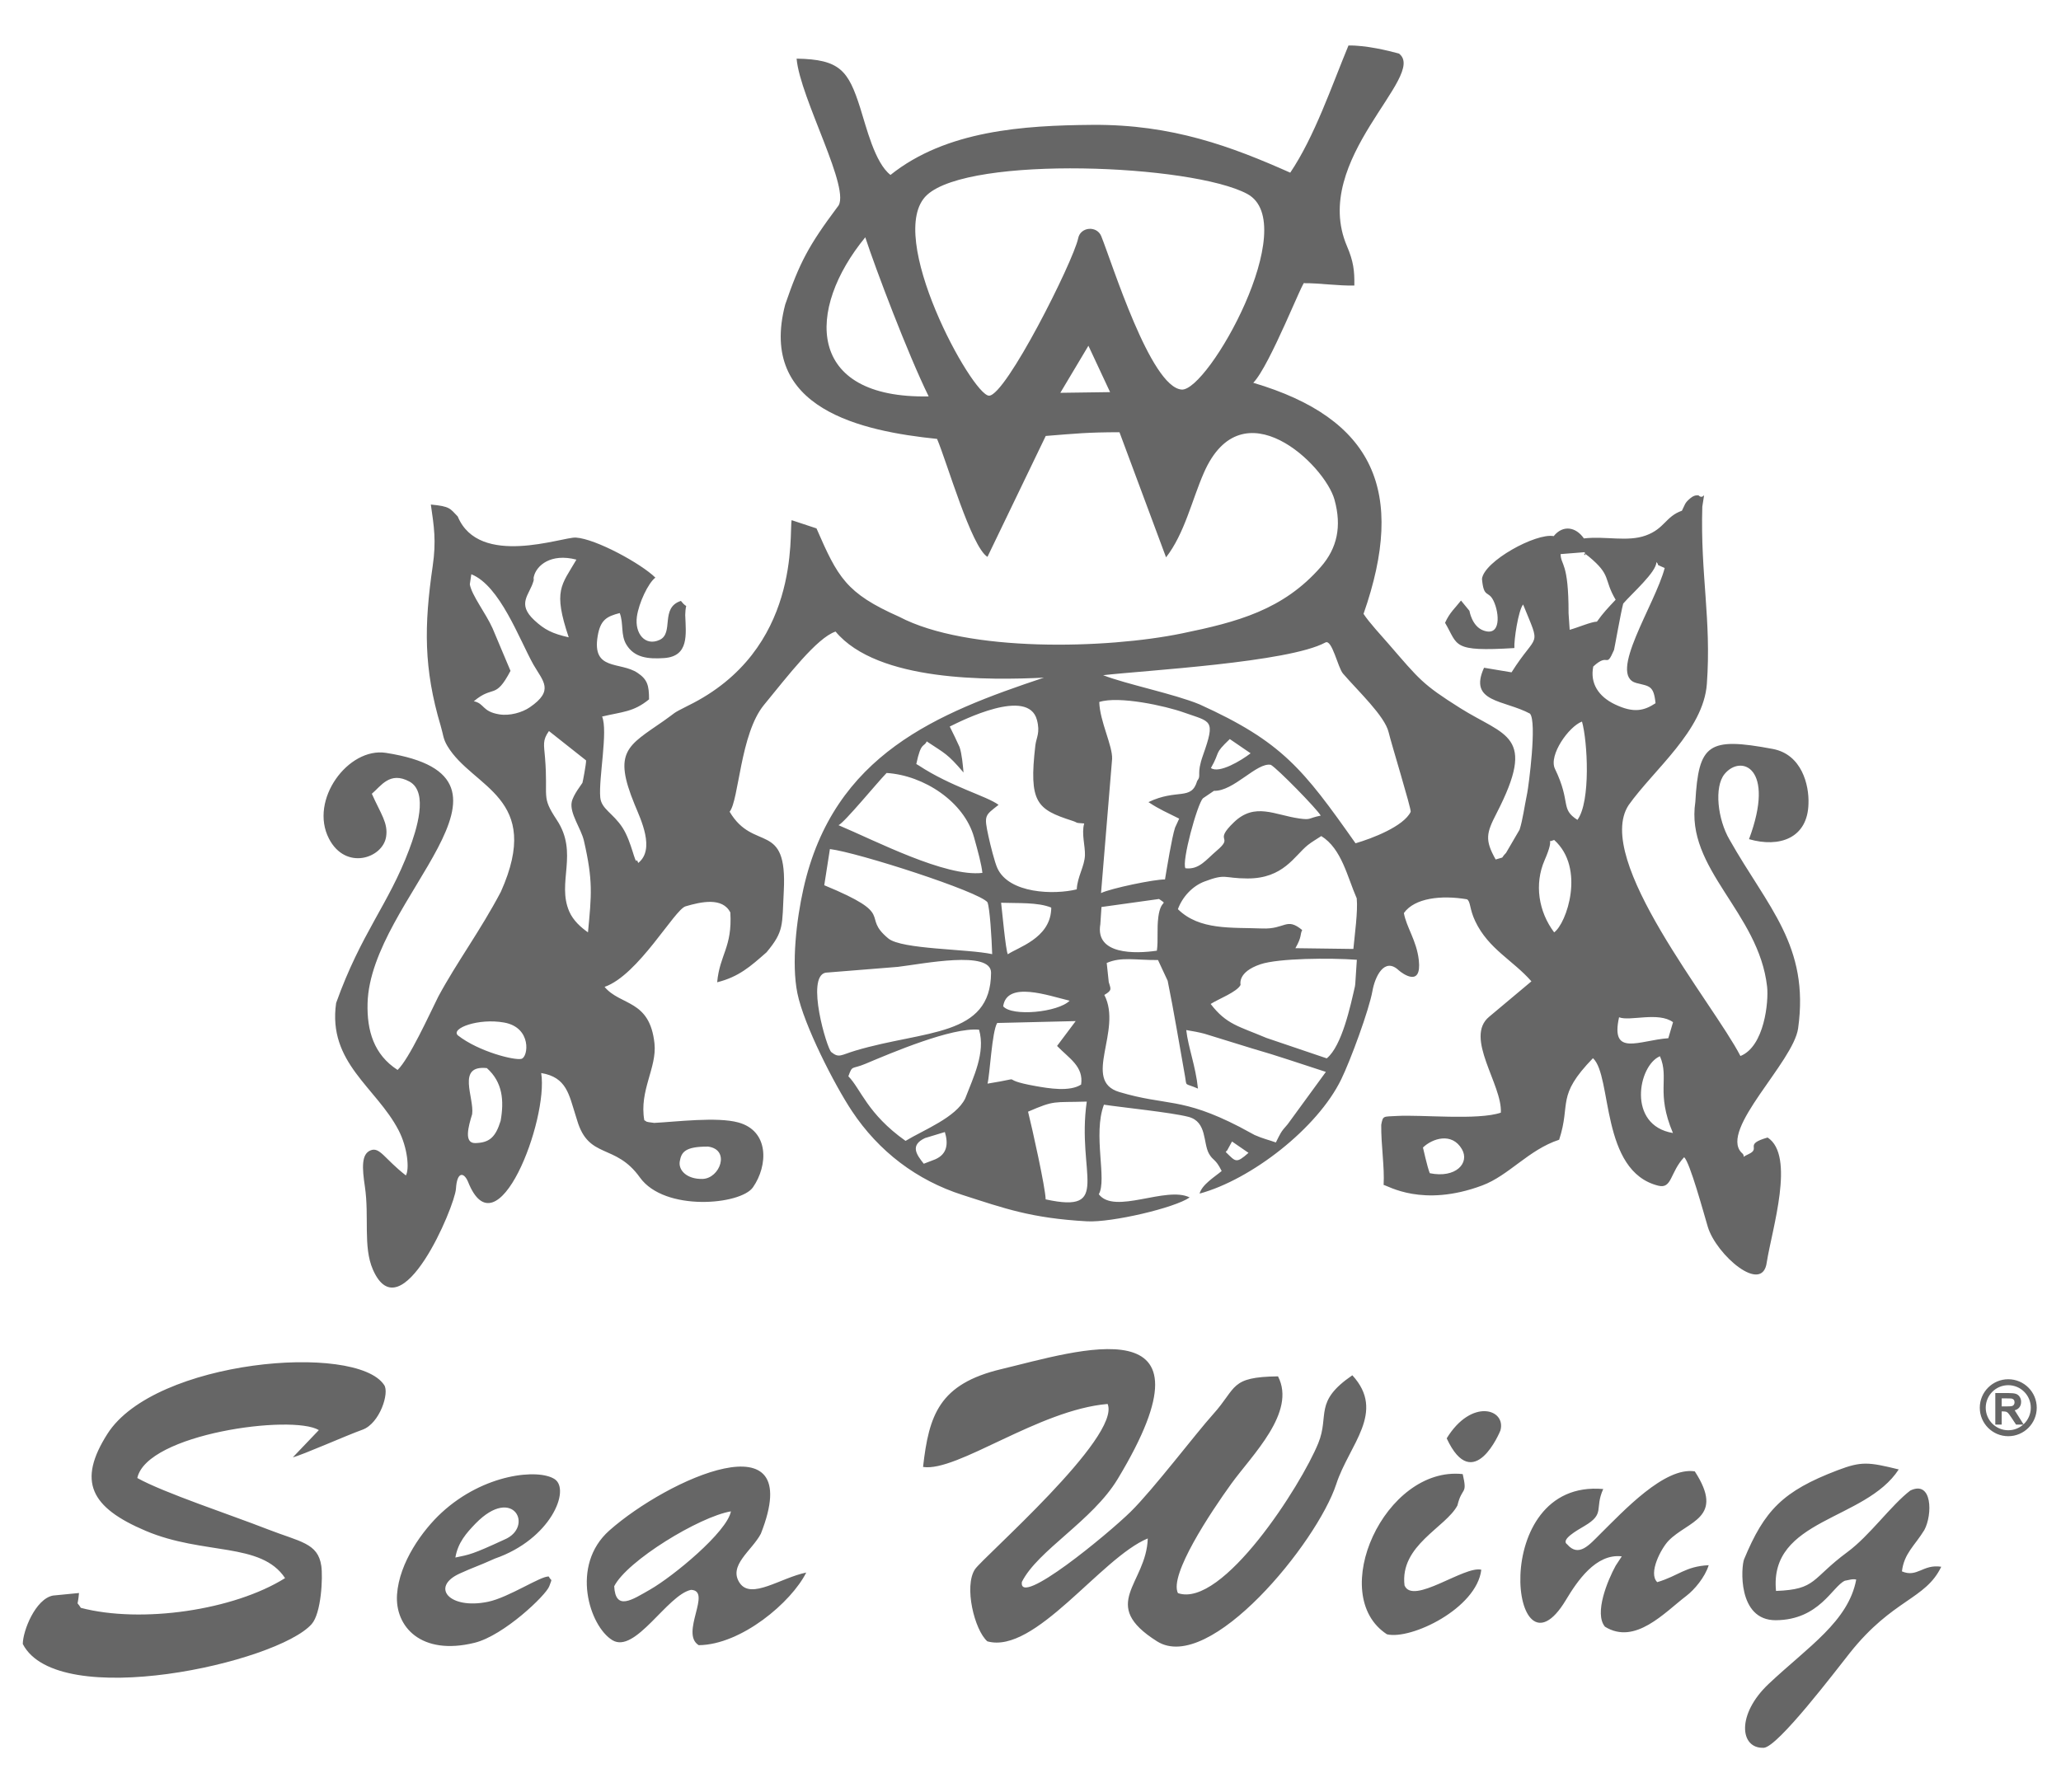 <?xml version="1.0" encoding="UTF-8"?> <!-- Creator: CorelDRAW 2019 (64-Bit) --> <svg xmlns="http://www.w3.org/2000/svg" xmlns:xlink="http://www.w3.org/1999/xlink" xmlns:xodm="http://www.corel.com/coreldraw/odm/2003" xml:space="preserve" width="115mm" height="100mm" version="1.1" style="shape-rendering:geometricPrecision; text-rendering:geometricPrecision; image-rendering:optimizeQuality; fill-rule:evenodd; clip-rule:evenodd" viewBox="0 0 11500 10000"> <defs> <style type="text/css"> <![CDATA[ .fil1 {fill:none} .fil0 {fill:#666666} ]]> </style> </defs> <g id="Слой_x0020_1">  <g id="_2304392534896"> <path class="fil0" d="M3950.95 6398.65c125.89,16.82 66.41,178.05 -31.1,180.46 -85.94,2.13 -135.81,-47.52 -126.82,-98.4 9,-50.89 28.85,-82.64 157.92,-82.06zm7254.8 1298.35c-87.76,0 -158.9,71.15 -158.9,158.9 0,87.76 71.14,158.91 158.9,158.91 87.75,0 158.9,-71.15 158.9,-158.91 0,-87.75 -71.15,-158.9 -158.9,-158.9zm-72.32 253.03l0 -175.97 74.84 0c18.8,0 32.49,1.59 41.01,4.74 8.56,3.15 15.36,8.76 20.48,16.84 5.12,8.11 7.7,17.32 7.7,27.73 0,13.24 -3.86,24.13 -11.6,32.73 -5.98,6.65 -13.77,11.27 -24.33,14.12l28.71 45.48 20.55 32.83c25.01,-22.98 40.71,-55.98 40.71,-92.63 0,-69.45 -56.3,-125.75 -125.75,-125.75 -69.46,0 -125.75,56.3 -125.75,125.75 0,69.46 56.29,125.74 125.75,125.74 31.98,0 61.17,-11.94 83.36,-31.61l-39.87 0 -25.49 -38.42c-9.13,-13.65 -15.4,-22.25 -18.8,-25.81 -3.35,-3.52 -6.92,-5.98 -10.68,-7.29 -3.82,-1.31 -9.79,-1.97 -18,-1.97l-7.2 0 0 73.49 -35.64 0zm35.64 -101.51l26.3 0c17.04,0 27.65,-0.74 31.92,-2.16 4.2,-1.45 7.56,-3.95 9.94,-7.46 2.41,-3.53 3.62,-7.95 3.62,-13.24 0,-5.93 -1.6,-10.69 -4.76,-14.38 -3.15,-3.64 -7.62,-5.93 -13.35,-6.88 -2.91,-0.41 -11.56,-0.6 -25.94,-0.6l-27.73 0 0 44.72zm-4860.15 587.75c-126.52,124.39 -628.69,538.75 -606.92,391.54 88.55,-176.37 393.32,-340.31 534.34,-573.92 595.21,-986.05 -226.29,-714.15 -649.11,-613.44 -347.13,82.67 -403.92,256.17 -436.76,545.96 190.75,29.4 644.08,-318.81 1029.9,-351.52 76.49,183.56 -697.28,857.21 -740.37,922.82 -62.12,94.6 -2.84,338.67 69.15,401.88 265.79,74.19 633.41,-466.03 895.17,-574.2 -7.75,255.38 -276.4,367.09 51.8,574.2 293.33,185.11 893.63,-551.67 1000.03,-877.61 71.93,-220.4 278.66,-401.42 89.68,-607.15 -217.09,148.41 -126.21,221.76 -189.91,378.61 -95.6,235.4 -534.84,923.02 -783.25,837.03 -50.09,-100.76 182.38,-450.64 298.02,-610.64 115.64,-160.01 364.09,-398.55 260.36,-599 -271.06,3.43 -227.62,62.25 -361.79,211.07 -96.58,107.2 -333.82,419.98 -460.34,544.37zm-5857.93 536.38c-27.17,-44.74 -17.34,2.8 -10.18,-82.77l-144.77 14.14c-97.99,18.23 -168.6,196.92 -168.83,270.41 195.18,378.15 1421.16,105.17 1612.04,-111.36 53.32,-60.52 62.96,-258.76 53.63,-324.04 -18.4,-129.08 -118.83,-134.22 -301.52,-205.65 -202.16,-79.08 -579.39,-203.6 -725.18,-285.22 53.24,-247.14 865.07,-356.49 1012.96,-267.43l-145.14 151.92c55.57,-13.67 292.21,-119.48 388.8,-154.21 96.16,-34.59 151.61,-206.91 120.48,-249.68 -156.58,-236.02 -1279.78,-141.27 -1543.46,272.33 -169.38,265.65 -95.1,411.24 213.49,541.99 322.66,136.68 643.35,61.23 777.38,263.64 -286.83,179.7 -801.73,254.33 -1139.7,165.93zm8958.93 -67.04c44.7,-34.03 103.79,-104.17 124.29,-170.94 -131.02,6.5 -166.56,58.45 -286.92,94.63 -52.16,-49.42 21.89,-188.92 63.23,-231.46 108.01,-111.18 316.25,-124.86 146.15,-386.78 -168.24,-26.46 -396.73,220.04 -529.52,351.24 -58.1,57.37 -117.71,130.79 -182.38,56.32 -39.09,-26.25 56.39,-79.14 96.45,-102.86 117.52,-69.56 54.11,-94.43 104.49,-206.2 -648.69,-57.46 -513.74,1127.55 -208.51,619.75 63.1,-104.99 167.37,-261.09 312.12,-243.92l-34.16 52.02c-44.39,80.9 -121.65,265.88 -59.78,340.57 168.34,103.94 330.87,-77.75 454.54,-172.37zm-1277.64 -504.52c25.53,-107.23 57.27,-55.04 29.41,-174.82 -434.48,-47.08 -761.15,674.08 -422.68,894.07 134.89,32.13 500.89,-144.89 526.37,-360.32 -93.92,-23.93 -381.93,199.61 -428.35,87.52 -27.24,-224.2 231.18,-323.68 295.25,-446.45zm2604.97 137.71c46.95,-86.85 44.91,-280.46 -78.36,-220.59 -108.15,83.06 -225.83,251.04 -350.52,343 -203.23,149.86 -170.77,208.88 -398.52,217.1 -39.55,-404.61 498.07,-390.47 684.76,-678.07 -167.83,-41.01 -206.85,-46.62 -341.15,4.53 -306.23,116.6 -408.38,224.21 -521.56,496.44 -16.58,39.84 -38.79,341.92 177,340.49 243.06,-1.59 315.38,-188.82 385.15,-220.32 21.29,-3.35 43.07,-11.93 63.4,-6.45 -43.82,232.86 -266.84,373.79 -487.56,581.16 -181.84,170.81 -162.49,363.35 -28.55,357.58 78.45,-3.34 403.73,-432.88 481.14,-530.18 239.44,-300.93 421.98,-296.92 509.35,-480.14 -102.17,-15.94 -133.74,62.55 -219.33,25.81 12.29,-101.09 70.69,-142.04 124.75,-230.36zm-2664.95 -512.06c149.07,320.8 298.37,-38.86 299.78,-43.96 33.31,-119.55 -161.08,-182.15 -299.78,43.96zm-5531.38 665.16c14.34,-83.95 61.55,-136.8 113.37,-190.52 211.43,-215.85 327.18,21.12 159.74,90.55 -180.18,83.23 -192.95,83.29 -273.11,99.97zm521.34 106.13c-42.32,-5.5 -222.37,116.51 -339.27,140.78 -216.33,44.88 -322.5,-82.67 -158.08,-157.52 81.77,-37.25 99.1,-39.63 196.31,-83.46 312.69,-108.23 423.17,-384.66 333.53,-443.5 -89.64,-58.85 -393.39,-31.64 -631.11,187.58 -104.98,96.81 -235.83,276.68 -248.3,456.3 -12.42,179.15 134.27,343.04 432.6,269.47 163.15,-40.25 398.8,-265.61 416.8,-315.34 18.67,-51.7 12.67,-23.3 -2.48,-54.31zm364.85 54.2c71.74,-142.17 475.58,-388.38 651.38,-418.02 -22.06,115.39 -321.88,362.7 -451.66,436.79 -100.23,57.21 -192.27,120.38 -199.72,-18.77zm1071.51 -76.47c-142.79,29.06 -306.28,152.15 -370.64,58.91 -67.53,-97.82 68.31,-181.36 117.53,-275.84 259.75,-660.01 -522.29,-304 -845.17,-18.08 -220.19,194.99 -111.03,534.96 16.76,612.45 127.79,77.49 306.54,-253.47 438.85,-280.92 119.35,4.6 -63.08,243.14 42.7,308.77 237.63,-2.18 517.13,-239.55 599.97,-405.29zm1663.3 -3223.49c46.74,-27 34.96,-34.25 24.72,-71.8l-11.32 -106.63c82.08,-35.61 156.84,-15.44 286.12,-16.3l53.94 115.75c31.97,154.47 70.64,387.38 96.91,533.27 10.83,60.25 -6.42,34.41 72.09,68.37 -12.95,-127.28 -54.54,-229.4 -65.32,-326.63 33.84,5.56 74.73,13 102.45,20.76l266.2 82.18c144.67,41.54 261.56,82.77 410.41,130.57l-213.14 292.02c-39.83,44.44 -39.49,49.53 -65.89,101.71 -37.47,-13.57 -73.34,-21.35 -118.7,-41.7l-84.9 -45.85c-324.76,-166.98 -405.12,-114.9 -669.86,-193.88 -211.31,-63.03 19.65,-343.58 -83.71,-541.84zm431.06 -3378.29c-173.62,-14.54 -387.62,-706.55 -448.24,-856.09 -24.61,-60.16 -117.01,-52.57 -128.95,13.01 -29.56,133.22 -403.5,877.17 -497.04,877.18 -93.53,0.01 -586.81,-898.27 -346.3,-1120.03 240.5,-221.76 1477.83,-171.22 1786.47,-6.18 308.64,165.04 -218.29,1104.49 -365.94,1092.11zm-2769.54 1258.21c2.22,-85.22 20.05,-23.01 -24.06,-78.77 -117.33,37.65 -37.7,179.29 -118.21,217.2 -80.5,37.9 -140.7,-34.56 -127.36,-129.78 10.57,-75.41 62.83,-187.08 103.07,-217.39 -79.13,-77.94 -331.81,-216.45 -443.76,-223.52 -73.24,-4.6 -539.78,169.52 -659.01,-117.68 -42.98,-43.99 -41.52,-56.6 -150.06,-66.62 17.53,123.09 30.98,201.44 10.24,343.99 -48.31,332.76 -50.72,570.95 44.93,891.91 15.07,50.63 12.64,70.93 37.8,112.64 141.29,234.29 534.85,282.73 297.69,812.5 -114.44,217.39 -245.41,392.31 -349.32,585.29 -50.8,102.13 -162.21,347.24 -226.9,408.89 -133.09,-85.69 -171.47,-219.86 -167.55,-371.55 15.19,-587.45 995.59,-1258.34 102.8,-1397.88 -210.32,-32.87 -430.11,262.68 -318.05,478.98 92.92,179.38 300.01,109.32 318.73,-10.68 11.99,-77 -29.07,-126.47 -79.64,-240.06 51.29,-43.23 100.64,-127.16 209.71,-68.15 109.06,59.02 38.51,273.27 -1.62,380.25 -114.16,304.56 -268.09,465.55 -407.35,855.62 -47.76,333.38 223.54,470.14 348.14,709.42 51.31,98.51 61.26,218.27 40.99,252.73 -119.71,-93.03 -145.23,-160.91 -197.18,-139.81 -51.95,21.11 -46.82,98.43 -31.46,202.22 25.14,169.68 -11.03,335.88 44.8,463.26 157.26,358.88 457.51,-353.88 463.32,-451.14 5.8,-97.26 43.91,-93.67 66.95,-40.16 162.06,411.01 450.32,-345.92 408.68,-605.7 142.68,23.3 155.02,121.42 192.38,237.52l8.08 26.09c64.8,219.98 212.58,126.39 350.18,318.92 137.61,192.53 562.67,153.41 631.03,55.1 84.69,-121.8 91.31,-314.93 -82.26,-361.99 -118.56,-32.24 -342.72,-3.98 -468.64,2.63 -59.7,-7.44 -35.33,-5.68 -55.42,-14.76 -29.38,-165.8 71.23,-292.8 56.76,-428.68 -26.3,-246.75 -188.99,-208.7 -278.44,-315.66 188.68,-65.46 389.81,-431.14 451.74,-449.47 87.26,-25.78 206.24,-52.04 250.02,34.33 11.4,194.86 -59.39,234.21 -73.52,389.37 120.34,-30.09 184.79,-87.43 275.72,-167.49 98.71,-118.58 85.96,-148.74 96.02,-341.67 20.66,-396.5 -167.91,-214.76 -302.21,-442.58 52.17,-64.03 58.72,-434.08 191.54,-595.82 132.83,-161.73 294.83,-374.32 399.52,-409.52 235.64,281.94 862.17,271.48 1162.26,257.22 -589.5,196.99 -1173.49,425.27 -1341.72,1178.81 -38.43,171.78 -67.3,415.63 -33.49,582.22 36.27,177.92 207.49,511.73 304.12,657.27 149.92,225.88 361.71,386.61 617.68,468.62 234.82,75.24 381.59,129.47 694.06,147 136.35,7.62 489.12,-74.52 572.94,-133.33 -131.72,-65.51 -418.39,98.2 -507.02,-17.77 47.18,-80.31 -34.02,-334.43 28.75,-499.77 99.37,15.08 377.36,43.31 471.33,67.84 105.04,27.45 80.69,145.6 114.87,205.75 23.73,41.74 35.66,25.5 70.66,96.6 -37.97,32 -110.18,75.62 -123.08,126 288.15,-78.34 657.54,-364.73 790.23,-637.66 51.95,-106.27 155.66,-388.33 174.08,-492.76 13.99,-79.23 66.33,-192.5 147.67,-114.92 17.81,15.59 128.3,98.29 111.1,-57.4 -12.08,-109.36 -69.25,-183.49 -83.26,-262.88 59.48,-83.74 207.24,-101.25 352.14,-76.81 21.07,13.01 12.83,52.59 46.31,122.87 73.87,154.98 209.57,216.8 313.18,335.02l-235.41 197.36c-141.18,115.36 74.25,380.09 64.78,535.47 -128.05,43.77 -443.3,10.44 -580.18,18.45 -76.98,4.51 -77.11,-3.31 -87.16,49.21 -1.28,112.81 19.12,236.13 13.34,335.67 23.56,3.53 216.59,127.62 550.19,2.89 149.45,-55.86 258.42,-199.13 429.22,-255.14 67.56,-206.19 -19.41,-240.29 188.64,-455.07 108.61,99.08 39.97,631.06 364.76,711.62 76.98,19.11 64.58,-74.12 144.11,-159.11 32.31,30.11 107.06,304.98 131.69,387.82 46.54,156.51 306.42,382.12 329.45,197.61 28.99,-183.51 160.21,-594.13 4.51,-695.18 -136.66,38.89 -34.69,59.19 -105.17,92.13 -54.94,25.68 -9.01,17.5 -40.97,-8.26 -122.9,-128.93 290,-504.98 316.38,-693.26 64.59,-460.88 -169.93,-675.89 -382.58,-1052.69 -66.44,-113.17 -86.87,-294.16 -28.05,-366.2 90.86,-111.27 286.24,-37.85 136.66,363.25 169.5,49.08 327.64,-5.04 331.77,-198.51 3.92,-103.08 -37.01,-274.58 -199.27,-304.98 -360.64,-67.66 -413.67,-28.24 -432.01,295.25 -56.92,374.87 354.07,616 400.45,1031.75 9.19,82.44 -14.96,333.2 -148.82,386.59 -152.41,-295.43 -823.27,-1097.84 -623.7,-1400.49 140.71,-198.17 417.65,-416.13 436.37,-676.47 25.81,-358.33 -36.65,-609.62 -25.46,-988.72 16.84,-115.65 12.29,-30.13 -21.31,-63.08 -3.39,0.49 -19.91,-4.84 -44.47,15.27 -34.45,28.2 -30.43,37.29 -47.99,70.49 -91.37,31.96 -96.31,100.34 -202.02,138.35 -102.22,36.76 -223.82,2.2 -344.93,16.18 -44.79,-64.62 -117,-76.77 -168.48,-12.77 -99.83,-18.59 -388.77,140.5 -400.16,238.64 9.9,111.24 35.12,61.57 64.53,122.58 32.83,68.07 43.47,204.05 -58.81,164.51 -62.15,-24.06 -75.67,-108.73 -75.74,-108.91l-47.03 -57.32c-33.21,42.79 -62.1,65.03 -89.04,124.16 74.85,126.47 34.41,162.57 386.85,140.96 -2.93,-43.41 21.59,-209.24 48.67,-243.21 101.95,251.16 81.27,147.69 -64.52,378.69l-153.39 -25.6c-88.87,194.82 111.61,178.57 256.12,256.01 40.56,45.39 -8.21,408.12 -14.81,440.76 -17.34,85.58 -25.3,150.71 -42.99,206.75l-75.6 129.58c-36.1,37.1 -0.02,18.68 -58.01,36.87 -61.05,-108.95 -52.22,-146.53 4.74,-257.05 227.46,-441.35 48.46,-429.48 -203.19,-588.13 -210.8,-132.89 -225.97,-157.93 -399.73,-358.48 -36.74,-42.44 -107.93,-119.08 -139.01,-167.01 239.22,-683.55 58.06,-1090.17 -615.31,-1289.57 92.89,-94.07 286.48,-596 284.96,-555.77 76.44,-1.13 195.49,15.67 279.05,13 1.28,-82.92 -4.87,-134.7 -41.27,-219.95 -206.11,-482.69 453.21,-952.49 290.08,-1074.43 -57.86,-16.28 -187.09,-47.26 -281.63,-45.03 -93.71,226.15 -189.05,508.09 -324.85,709.65 -326.18,-145.15 -658.57,-270.35 -1104,-266.79 -382.75,3.06 -815.31,30.5 -1126.54,279.4 -87.53,-67.28 -135.04,-268.05 -168.74,-373.36 -66.36,-208.92 -112.98,-271.77 -355.1,-275.6 18.53,220.84 311.55,740.17 228.41,827.12 -162.17,216.97 -211.9,311.67 -292.02,545.07 -153.45,583.97 429.82,706.97 847.32,749.96 55.55,130.45 191.16,603.71 281.19,658.24l325.18 -674.73c166.67,-13.29 233.81,-20.64 411.45,-20.79l259.87 698.18c103.51,-132.85 144.28,-319.8 211.16,-472.26 214.33,-488.71 675.03,-43.64 728.74,150.36 41.43,149.53 14.69,270.93 -75.73,374.59 -210.81,241.69 -468.16,308.53 -775.23,371.74 -420.72,86.6 -1197.74,107.58 -1578.63,-93.11 -296.61,-131.27 -342.16,-220.87 -460.81,-492.86l-138.65 -45.9c-15.1,70.71 56.19,724.99 -578.39,1035.36 -96.13,48.3 -62.13,33.85 -135.51,84.81 -202.34,140.6 -283.8,170.17 -162.23,466.47 34.05,82.95 116.07,250.17 20.1,326.27 -2.94,-4.8 -6.3,-18.45 -7.38,-15.22 -9.67,28.56 -28.71,-101.58 -79.54,-180.61 -53.4,-83.01 -118.97,-104.35 -124.93,-170.17 -9.67,-107.17 44.01,-369.65 10.32,-451.04 115.25,-27.46 175.14,-24.96 261.92,-95.96 0,-77.05 -8.65,-111.04 -64.67,-148.21 -96.86,-64.34 -254.7,-9.06 -222,-204.47 15.1,-90.29 49.53,-110.09 123.11,-128.85 22.56,58.22 4.04,122.01 37.4,176.45 44.37,72.41 119.69,80.74 209.59,74.74 141.34,-9.43 122.42,-133.04 118.46,-240.21zm5233.83 -63.92c48.01,-55.87 186.51,-177.1 185,-231.79 23.76,25.27 -16.46,5.13 46.39,33.43 -53.77,205.14 -321.96,599.74 -157.39,641.87 71.66,18.3 96.48,12.8 106.29,112.64 -63.6,41.77 -120.94,56.7 -226.12,6.6 -92.24,-43.96 -140.2,-117.71 -121.36,-211.48 89.6,-82.83 68.17,17.27 115.85,-92.4 1.85,-4.28 38.38,-211.84 51.34,-258.87zm-42.26 -21.42c-42.34,44.92 -69.52,73.16 -104.27,122.08 -33.56,1.44 -103.07,32.03 -152.19,45.7l-6.2 -91.98c0.36,-288.14 -43.34,-266.64 -44.47,-330.46l134.3 -10.7c14.26,43.44 -28.15,-17.86 22.01,23.5 130.36,107.51 81.2,123.99 150.82,241.86zm-1444.05 2009.2l-8.8 134.71c-0.46,3.93 -1.36,10.16 -1.82,13.83 -23.89,104.08 -71.98,332.46 -157.34,401.66l-336.36 -113.95c-155.6,-65.99 -223.02,-74.54 -311.36,-189.64 44.54,-28.4 146.38,-66.43 166.8,-106.07 0.78,-1.54 -20.55,-71.34 111.77,-115.67 99.76,-33.43 385.85,-35.95 537.11,-24.87zm-956.45 -510.7c-21.91,-36.74 65.93,-357.38 97.51,-390.29l61.8 -41.85c110.23,3.75 239.14,-160.42 317.24,-144.97 36.29,20.24 256.62,245.19 278.43,283.32 -72.57,14.55 -51.79,25.59 -119.6,16.04 -137.37,-19.32 -247.47,-91.55 -364.61,20.86 -119.17,114.31 4.04,73.87 -95.93,158.57 -60.28,51.13 -98.32,107.66 -174.84,98.32zm65.48 -487.13c-32.71,111.9 -111.36,40.8 -271.77,118.06 63.97,42.42 101.76,56.68 171.42,92.22l-23.04 50.23c-18.16,55.58 -45.53,226.76 -56.11,289.15 -57.5,-1.48 -302.87,49.7 -356.93,75.98l61.83 -748.58c3.04,-74.57 -68.69,-209.33 -71.64,-317.73 109.06,-35.4 369.54,21.89 471.76,58.42 151.9,54.27 178.73,36.48 107.12,238.57 -39.27,110.85 -6.26,109.15 -32.64,143.68zm-1946.25 1648.07c23.7,-64.76 16.85,-36.75 94.72,-69.44 145.92,-61.37 482.85,-205.05 634.53,-190.5 37.18,128.07 -31.93,265.52 -77.23,383.8 -51.95,106.18 -231.68,175.21 -332.86,236.61 -213.69,-151.36 -249.35,-289.7 -319.16,-360.47zm39.48 -143.25c-81.9,24.47 -91.4,43.24 -134.76,8.19 -24.52,-19.8 -143.28,-419.53 -32.1,-443.12l402.89 -32.36c142.22,-16.97 521.3,-94.32 520.71,32.61 -1.66,360.49 -369.78,319.08 -756.74,434.68zm2101.29 507.19l91.96 63.34c-69.77,61.36 -70.89,49.94 -127.09,-4.74 2.44,-2.43 6.5,-9.7 7.17,-7.37l27.96 -51.23zm1065.33 33.51c52.02,-50.17 161.06,-86.86 217.18,8.95 45.49,77.67 -34.31,164.29 -179.1,134.4 -14.8,-36.69 -37.41,-142.99 -38.08,-143.35zm-2785.28 90.6c-42.19,-52.65 -77.31,-103.59 6.97,-143.33l110.69 -33.56c19.53,64.35 14.09,123.03 -54.22,152.45l-63.44 24.44zm581.87 -290.56c151.69,-65.61 137.86,-50.44 327.56,-56.27 -57.76,404.05 144.28,627.29 -229.33,545.65 -1.12,-64.2 -75.38,-398.36 -98.23,-489.38zm-3019.86 -243.21c88.92,78.99 96.63,182.85 76.9,294.39 -28.6,92.69 -63.56,122.29 -141.37,124.05 -65.24,1.46 -38.24,-93.45 -17.55,-161.22 12.82,-92.97 -89.07,-274.95 82.02,-257.22zm6545.76 -66.2c53.42,124.09 -23.91,200.47 72.38,428.46 -257.1,-42.46 -194.51,-377.35 -72.38,-428.46zm-6352.55 14.52c-38.19,10.23 -238.81,-40.23 -354.83,-130.92 -41.8,-38.96 114.95,-97.46 258.25,-71.6 155.11,27.97 134.77,192.29 96.58,202.52zm6399.25 -115.1c-162.78,11.62 -324.58,105.96 -274.86,-116.82 59.54,24.07 219.39,-32.59 301.11,27.4l-26.25 89.42zm-3410.75 43.18c68.27,70.33 148.86,114.37 134.25,215.48 -63.97,41.61 -182.02,21.1 -253.27,8.56 -234.85,-41.43 -29.36,-52.31 -268.98,-13.7 13.01,-50.9 24.73,-291.84 53.91,-338.51l438.03 -10.52 -103.94 138.69zm-300.68 -221.18c20.55,-144.23 254.37,-58.73 370.88,-31.28 -64.51,64.73 -320.44,89.88 -370.88,31.28zm25.99 -290.47c-11.77,-18.52 -33.4,-255.97 -37.51,-287.48 91.55,3.47 204.78,-3.8 279.49,26.95 0.74,4.53 0.13,7.4 -0.26,13.8 -9.53,158.41 -186.38,208.57 -241.72,246.73zm831.58 -19.96c-121.84,17.82 -345,22.88 -315.46,-147.69l6.36 -96.08 321.19 -44.74c53.57,38.11 9.88,-4.69 -3.77,99.32 -9.21,70.07 0.18,130.23 -8.32,189.19zm1096.47 -9.71l-323.43 -4.3c37.83,-66.41 24.36,-74.75 37.8,-101.25 -88.99,-73.44 -93.34,-3.47 -223.1,-8.65 -172.5,-6.86 -349.76,10.98 -470.39,-107.77 25.11,-68.3 80.51,-128.7 148.1,-154.25 122.68,-46.37 104.24,-17.53 240.16,-17.12 200.57,0.64 261.25,-125.75 336.52,-186.28 21.92,-17.64 51.61,-34.48 75.29,-50.31 113.87,70.59 144.82,226.98 197.76,347.51 7.22,72.28 -11.77,206.75 -18.71,282.42zm-2041.46 -260.15c12.98,33.85 23.14,197.31 26.11,289.21 -135.5,-29.72 -504.92,-25.95 -579.49,-87.55 -157.13,-129.79 53.04,-127.55 -357.54,-297.02l31.56 -201.89c154.14,18.46 834.53,237.58 879.36,297.25zm3161.76 -348.18c176.06,157.85 68.86,466.6 0,515.79 -87.11,-115.8 -111.42,-269.24 -53.28,-402.69 64.62,-148.28 -1.43,-89.32 53.28,-113.1zm-3993.12 -82.26c33.57,-14.96 215.69,-237.65 268.31,-291.46 208.14,13.24 432.61,160.61 487.92,359.04 22.06,79.16 41.8,151.72 46.53,198.58 -206.01,24.31 -597.45,-179.92 -802.76,-266.16zm2077.95 -319.09c55.8,-97.38 13.05,-73.53 105.29,-161.62l116.18 79.47c-51.33,39.84 -175.75,114.92 -221.47,82.15zm2045.09 289.41c-97.86,-62.54 -33.46,-94.48 -125.49,-285.08 -36.39,-75.35 76.95,-235.81 150.92,-263.63 30.79,108.36 49.85,446.32 -25.43,548.71zm-5738.79 -495.8l207.21 163.92c1.23,17.02 -18.68,121.29 -20.32,125.14 -2.49,5.88 -51.12,65.71 -59.7,106.62 -13.16,62.9 52.36,148.48 67.91,216.22 51.62,224.64 42.6,301.95 22.71,511.5 -39.6,-27.69 -82.42,-65.74 -104.46,-116.31 -70.82,-162.35 53.22,-325.17 -69.33,-510.65 -89.5,-135.43 -47.62,-118.22 -65.8,-346.55 -5.99,-75.21 -15.38,-96.85 21.78,-149.89zm2236.41 -25.07c69.35,-34.46 437.6,-219.97 486.42,-37.26 19.43,72.67 -3.49,97.5 -8.77,142.79 -37.24,319.27 8.38,356.39 205.24,420.08 39.77,12.85 7.23,11.01 67.38,15.26 -16.4,56.81 6.05,124.27 4.08,178.15 -2.26,61.19 -42.26,119.13 -45.67,189.54 -126.24,31.27 -378.79,24.35 -443.38,-119.18 -14.34,-31.9 -38.02,-124.91 -49.36,-177.35 -25.77,-119.06 -19.79,-114.55 56.44,-175.02 -65.6,-49.18 -264.05,-100.33 -446.58,-220.53 -2.31,-1.51 -8.17,-5.09 -12.42,-7.34 26.83,-127.52 42.34,-91.32 58.11,-126.26 101.71,67.81 114.45,66.95 205.4,173.57 -3.72,-41.99 -9.55,-105.63 -22.25,-142.32 -2.38,-6.83 -50.64,-107.77 -54.64,-114.13zm2571.99 475.81c-39.79,81.88 -216.51,149.13 -307.75,175.65 -292.57,-414.89 -409.95,-566.56 -870.85,-775.41 -141.45,-58.43 -407.49,-111.93 -537.57,-162.6 236.03,-27.01 1034.51,-70.91 1240.23,-182.53 37.06,-20.11 69.36,139.98 98.27,173.58 84.13,97.8 233.51,236.93 254.71,327.89 14.11,60.53 126.65,426.4 122.96,443.42zm-5241.52 -1325.67c159.59,63.51 267.39,362.47 346.08,503.44 53.97,94.09 118.05,144.39 -19.73,238.93 -42.44,29.13 -112.21,49.12 -170.78,39.45 -96.24,-15.92 -81.36,-60.8 -141.55,-73.14 109.8,-92.98 118.63,-6.33 204.6,-169.57l-100.25 -237.88c-37,-82.77 -116.84,-184.61 -126.75,-245.11l8.38 -56.12zm543.44 351.91c-91.98,-20.71 -134.81,-42.6 -191.41,-94.97 -100.47,-92.96 -27.3,-141.42 -5.61,-217.99 16.33,-57.63 -11.22,29.59 2.97,-27.78 14.6,-59.17 92.85,-130.28 237.03,-92.83 -83.97,144.26 -131.42,170.75 -42.98,433.57zm2743.09 -1364.51l156.75 -262.65c120.91,258.84 0,0 120.91,258.84l-277.66 3.81zm-734.63 20.02c-686.1,13.71 -684.15,-485.68 -353.71,-887.82 56.92,174.06 237.48,651.41 353.71,887.82z"></path> <rect class="fil1" x="-7.33" y="3.8" width="11500" height="10000"></rect> </g> </g> </svg> 